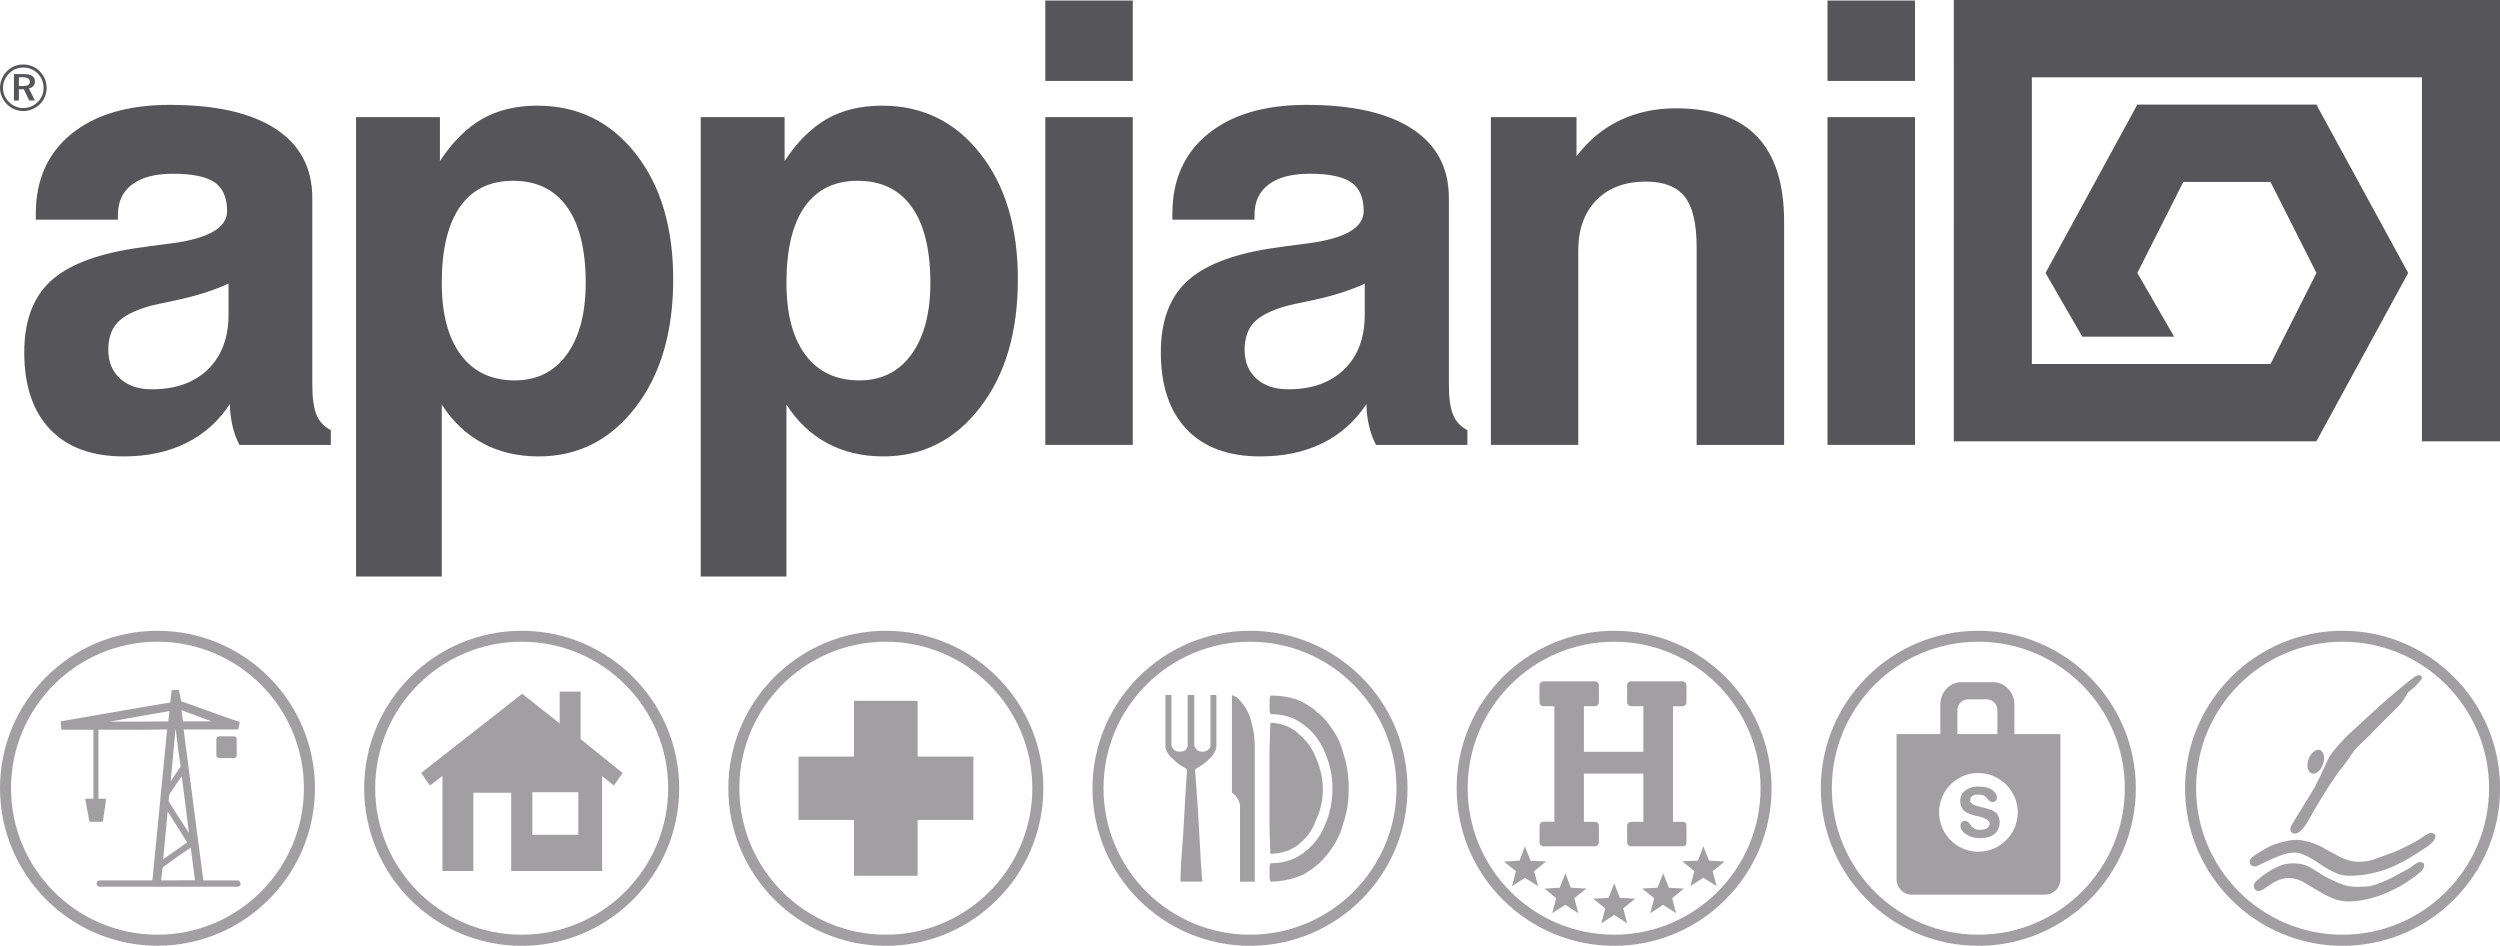 <?xml version="1.0" encoding="utf-8"?>
<!-- Generator: Adobe Illustrator 28.0.0, SVG Export Plug-In . SVG Version: 6.00 Build 0)  -->
<svg version="1.1" id="Vrstva_1" xmlns="http://www.w3.org/2000/svg" xmlns:xlink="http://www.w3.org/1999/xlink" x="0px" y="0px"
	 viewBox="0 0 283.46 107.23" style="enable-background:new 0 0 283.46 107.23;" xml:space="preserve">
<style type="text/css">
	.st0{fill-rule:evenodd;clip-rule:evenodd;fill:#56565A;}
	.st1{fill:#A29FA2;}
</style>
<path class="st0" d="M221.54,0h61.92v50.04h-8.85V8.77h-44.23v32.5h27.06l5.21-10.32l-5.21-10.32h-9.89l-5.21,10.32l4.17,7.22
	h-10.41l-4.17-7.22l10.41-19.09h20.3l10.41,19.09l-10.41,19.09h-41.11V0z M207.21,50.44V13.28h9.92v37.16H207.21z M207.21,9.17V0.06
	h9.92v9.12H207.21z M169.04,50.44V13.28h9.71v4.43c1.39-1.81,3.03-3.17,4.93-4.07c1.89-0.9,4-1.36,6.33-1.36
	c4.11,0,7.18,1.07,9.22,3.21c2.04,2.14,3.06,5.35,3.06,9.65v25.31h-9.92V28c0-2.66-0.45-4.56-1.35-5.7
	c-0.91-1.14-2.38-1.71-4.41-1.71c-2.35,0-4.22,0.7-5.6,2.1c-1.37,1.4-2.06,3.31-2.06,5.72v22.03H169.04z M154.75,32.16
	c-1.63,0.75-3.5,1.35-5.61,1.81c-2.12,0.45-3.21,0.69-3.28,0.72c-1.76,0.5-2.99,1.13-3.69,1.88c-0.7,0.75-1.05,1.79-1.05,3.1
	c0,1.36,0.45,2.45,1.34,3.26c0.89,0.81,2.09,1.21,3.6,1.21c2.7,0,4.82-0.76,6.36-2.27c1.55-1.51,2.32-3.58,2.32-6.19V32.16z
	 M154.93,45.81c-1.26,1.93-2.91,3.4-4.94,4.42c-2.04,1.01-4.4,1.52-7.09,1.52c-3.61,0-6.4-1.02-8.35-3.07
	c-1.95-2.05-2.93-4.96-2.93-8.73c0-3.5,0.97-6.17,2.92-8.01c1.95-1.84,5.17-3.11,9.65-3.79c1.04-0.16,2.38-0.34,4.06-0.55
	c4.24-0.55,6.37-1.77,6.37-3.67c0-1.51-0.47-2.59-1.41-3.25c-0.94-0.65-2.51-0.98-4.71-0.98c-2.02,0-3.57,0.4-4.64,1.21
	c-1.08,0.8-1.62,1.96-1.62,3.45v0.55h-9.31v-0.69c0-3.83,1.35-6.85,4.04-9.04c2.7-2.19,6.42-3.29,11.17-3.29
	c5.21,0,9.2,0.91,11.98,2.72c2.77,1.81,4.16,4.43,4.16,7.85v21.1c0,1.55,0.16,2.71,0.48,3.48c0.32,0.77,0.86,1.34,1.62,1.73v1.68
	h-10.36c-0.34-0.64-0.6-1.35-0.78-2.12C155.05,47.54,154.94,46.7,154.93,45.81z M118.52,50.44V13.28h9.92v37.16H118.52z
	 M118.52,9.17V0.06h9.92v9.12H118.52z M79.45,65.36V13.28h9.51v4.98c1.43-2.18,3.04-3.77,4.8-4.78c1.77-1,3.84-1.5,6.24-1.5
	c4.58,0,8.29,1.81,11.14,5.43c2.85,3.62,4.27,8.37,4.27,14.27c0,5.96-1.42,10.8-4.27,14.5c-2.85,3.71-6.51,5.57-11,5.57
	c-2.37,0-4.48-0.5-6.34-1.5c-1.86-1-3.4-2.46-4.63-4.38v19.5H79.45z M105.49,32.07c0-3.76-0.71-6.62-2.11-8.6
	c-1.41-1.98-3.45-2.97-6.13-2.97c-2.64,0-4.64,0.99-6.02,2.95c-1.37,1.97-2.06,4.84-2.06,8.62c0,3.53,0.72,6.25,2.16,8.18
	c1.44,1.92,3.48,2.88,6.12,2.88c2.5,0,4.46-0.98,5.9-2.95C104.77,38.2,105.49,35.5,105.49,32.07z M40.37,65.36V13.28h9.51v4.98
	c1.44-2.18,3.04-3.77,4.8-4.78c1.77-1,3.84-1.5,6.24-1.5c4.58,0,8.29,1.81,11.14,5.43c2.85,3.62,4.27,8.37,4.27,14.27
	c0,5.96-1.42,10.8-4.27,14.5c-2.85,3.71-6.52,5.57-11,5.57c-2.37,0-4.48-0.5-6.34-1.5c-1.86-1-3.4-2.46-4.63-4.38v19.5H40.37z
	 M66.41,32.07c0-3.76-0.71-6.62-2.11-8.6c-1.41-1.98-3.45-2.97-6.13-2.97c-2.64,0-4.64,0.99-6.02,2.95
	c-1.37,1.97-2.06,4.84-2.06,8.62c0,3.53,0.72,6.25,2.17,8.18c1.44,1.92,3.48,2.88,6.12,2.88c2.5,0,4.47-0.98,5.9-2.95
	C65.7,38.2,66.41,35.5,66.41,32.07z M25.89,32.16c-1.62,0.75-3.49,1.35-5.61,1.81c-2.12,0.45-3.21,0.69-3.27,0.72
	c-1.76,0.5-2.99,1.13-3.69,1.88c-0.7,0.75-1.04,1.79-1.04,3.1c0,1.36,0.45,2.45,1.34,3.26c0.89,0.81,2.09,1.21,3.6,1.21
	c2.7,0,4.82-0.76,6.37-2.27c1.54-1.51,2.32-3.58,2.32-6.19V32.16z M26.06,45.81c-1.26,1.93-2.9,3.4-4.94,4.42
	c-2.03,1.01-4.4,1.52-7.09,1.52c-3.61,0-6.4-1.02-8.35-3.07c-1.95-2.05-2.93-4.96-2.93-8.73c0-3.5,0.97-6.17,2.92-8.01
	c1.95-1.84,5.17-3.11,9.66-3.79c1.03-0.16,2.38-0.34,4.06-0.55c4.24-0.55,6.36-1.77,6.36-3.67c0-1.51-0.47-2.59-1.41-3.25
	c-0.94-0.65-2.51-0.98-4.71-0.98c-2.02,0-3.57,0.4-4.64,1.21c-1.08,0.8-1.62,1.96-1.62,3.45v0.55H4.06v-0.69
	c0-3.83,1.35-6.85,4.04-9.04c2.7-2.19,6.42-3.29,11.17-3.29c5.21,0,9.2,0.91,11.98,2.72c2.77,1.81,4.16,4.43,4.16,7.85v21.1
	c0,1.55,0.16,2.71,0.48,3.48c0.32,0.77,0.86,1.34,1.62,1.73v1.68H27.15c-0.34-0.64-0.6-1.35-0.78-2.12
	C26.19,47.54,26.08,46.7,26.06,45.81z M2.63,7.31c0.36,0,0.7,0.07,1.03,0.2C3.98,7.65,4.27,7.84,4.52,8.1
	c0.25,0.25,0.44,0.53,0.57,0.85c0.13,0.32,0.2,0.66,0.2,1c0,0.36-0.07,0.7-0.2,1.02c-0.13,0.32-0.32,0.6-0.57,0.84
	c-0.26,0.25-0.55,0.45-0.88,0.58c-0.32,0.13-0.66,0.2-1,0.2c-0.35,0-0.69-0.07-1.01-0.2c-0.32-0.14-0.61-0.33-0.86-0.59
	c-0.25-0.25-0.44-0.54-0.57-0.86C0.06,10.63,0,10.3,0,9.95c0-0.35,0.07-0.69,0.21-1.01C0.34,8.62,0.54,8.32,0.8,8.06
	C1.04,7.82,1.32,7.63,1.63,7.5C1.94,7.38,2.28,7.31,2.63,7.31z M4.94,9.98c0-0.32-0.06-0.62-0.17-0.9C4.67,8.8,4.5,8.56,4.29,8.34
	C4.07,8.12,3.82,7.95,3.54,7.84C3.26,7.72,2.96,7.66,2.64,7.66c-0.31,0-0.61,0.06-0.88,0.17S1.25,8.1,1.04,8.31
	C0.81,8.54,0.64,8.8,0.52,9.08C0.4,9.37,0.34,9.66,0.34,9.96c0,0.3,0.06,0.59,0.17,0.86c0.12,0.28,0.28,0.52,0.5,0.74
	c0.22,0.22,0.46,0.39,0.74,0.51c0.28,0.12,0.57,0.18,0.87,0.18c0.31,0,0.61-0.06,0.89-0.17c0.28-0.11,0.53-0.28,0.76-0.5
	c0.22-0.21,0.38-0.45,0.5-0.73C4.89,10.57,4.94,10.28,4.94,9.98z M2.71,8.4c0.42,0,0.73,0.07,0.94,0.21
	c0.21,0.14,0.31,0.34,0.31,0.61c0,0.21-0.06,0.39-0.18,0.53c-0.12,0.14-0.29,0.23-0.5,0.27l0.67,1.37H3.31L2.7,10.12H2.14v1.28H1.58
	V8.4H2.71z M2.61,8.76H2.14v0.99h0.48c0.27,0,0.47-0.04,0.58-0.11c0.12-0.07,0.18-0.2,0.18-0.36c0-0.18-0.06-0.31-0.18-0.39
	C3.07,8.81,2.88,8.76,2.61,8.76z"/>
<path class="st1" d="M265.61,71.52c-9.85,0-17.86,8.01-17.86,17.86s8.01,17.86,17.86,17.86c9.85,0,17.86-8.01,17.86-17.86
	S275.45,71.52,265.61,71.52z M265.61,105.98c-9.16,0-16.61-7.45-16.61-16.61s7.45-16.61,16.61-16.61c9.16,0,16.61,7.45,16.61,16.61
	S274.77,105.98,265.61,105.98z M224.31,71.52c-9.85,0-17.86,8.01-17.86,17.86s8.01,17.86,17.86,17.86s17.86-8.01,17.86-17.86
	S234.16,71.52,224.31,71.52z M224.31,105.98c-9.16,0-16.61-7.45-16.61-16.61s7.45-16.61,16.61-16.61s16.61,7.45,16.61,16.61
	S233.47,105.98,224.31,105.98z M183.02,71.52c-9.85,0-17.86,8.01-17.86,17.86s8.01,17.86,17.86,17.86c9.84,0,17.85-8.01,17.85-17.86
	S192.87,71.52,183.02,71.52z M183.02,105.98c-9.16,0-16.61-7.45-16.61-16.61s7.45-16.61,16.61-16.61c9.15,0,16.6,7.45,16.6,16.61
	S192.18,105.98,183.02,105.98z M141.73,71.52c-9.85,0-17.86,8.01-17.86,17.86s8.01,17.86,17.86,17.86c9.85,0,17.86-8.01,17.86-17.86
	S151.58,71.52,141.73,71.52z M141.73,105.98c-9.16,0-16.61-7.45-16.61-16.61s7.45-16.61,16.61-16.61c9.16,0,16.61,7.45,16.61,16.61
	S150.89,105.98,141.73,105.98z M100.44,71.52c-9.85,0-17.86,8.01-17.86,17.86s8.01,17.86,17.86,17.86s17.86-8.01,17.86-17.86
	S110.29,71.52,100.44,71.52z M100.44,105.98c-9.16,0-16.61-7.45-16.61-16.61s7.45-16.61,16.61-16.61s16.61,7.45,16.61,16.61
	S109.6,105.98,100.44,105.98z M59.15,71.52c-9.85,0-17.86,8.01-17.86,17.86s8.01,17.86,17.86,17.86c9.85,0,17.86-8.01,17.86-17.86
	S68.99,71.52,59.15,71.52z M59.15,105.98c-9.16,0-16.61-7.45-16.61-16.61s7.45-16.61,16.61-16.61c9.16,0,16.61,7.45,16.61,16.61
	S68.3,105.98,59.15,105.98z M65.81,78.42h-2.35v3.61l-0.51-0.41l-3.74-2.96l-11.46,8.98l0.99,1.43l1.43-1.09v10.78h3.5v-8.88h4.29
	v8.88h5h5.31V87.98l1.33,1.09l0.99-1.43l-4.76-3.84V78.42z M65.57,94.65h-2.62h-2.59v-4.83h2.59h2.62V94.65z M104.04,85.79h6.33
	v7.18h-6.33v6.33h-7.21v-6.33h-6.29v-7.18h6.29v-6.33h7.21V85.79z M26.57,83.49c0.14,0,0.27,0.14,0.27,0.31v1.84
	c0,0.17-0.14,0.31-0.27,0.31h-0.88h-0.85c-0.17,0-0.31-0.14-0.31-0.31V83.8c0-0.17,0.14-0.31,0.31-0.31h0.85H26.57z M26.91,99.82
	h-1.23h-2.62l-0.78-5.88l-1.46-11.23h1.46h3.4h1.33l0.17-0.85l-1.5-0.51l-3.4-1.22l-1.73-0.62l-0.27-1.29h-0.1l-0.71,0.03l-0.17,1.4
	l-3.44,0.58l-8.98,1.56l0.07,0.95h3.64v7.82H9.66l0.48,2.62h1.5l0.03-0.07l0.37-2.55h-0.85h-0.03v-7.82h4.69l3.1-0.03l-1.67,17.11
	h-1.43h-4.56c-0.17,0-0.34,0.17-0.34,0.38s0.17,0.34,0.34,0.34h4.56h4.32h2.11h3.4h1.23c0.2,0,0.37-0.14,0.37-0.34
	S27.11,99.82,26.91,99.82z M22.28,81.15l1.7,0.64h-1.7h-1.53l-0.17-1.26L22.28,81.15z M19.9,82.71h0.03l0.24,2.04l0.31,2.18
	l-0.31,0.44l-0.82,1.23L19.9,82.71z M20.17,88.63l0.44-0.61l0.82,6.43l-1.26-1.94l-1.05-1.67l0.07-0.75L20.17,88.63z M15.85,81.82
	h-3.4l3.4-0.61l3.37-0.58l-0.14,1.16L15.85,81.82z M19.01,92l1.16,1.84l1.05,1.67l-1.05,0.75l-1.67,1.16L19.01,92z M20.17,99.82
	h-1.9l0.17-1.46l1.73-1.26l1.46-0.99v0.03l0.48,3.67H20.17z M193.78,97.58l1.77,0.1l-1.36,1.09l0.44,1.7l-1.5-0.95l-1.46,0.95
	l0.44-1.7l-1.12-0.92l-0.14-0.1l-0.1-0.07l0.1-0.03h0.14l1.53-0.07l0.61-1.63L193.78,97.58z M231.87,83.24h-3.47V79.9
	c0-1.4-1.09-2.55-2.38-2.55h-1.84h-1.8c-1.33,0-2.38,1.16-2.38,2.55v3.33h-3.27c0,0,0,0-0.03,0h-1.66V99.7
	c0,0.95,0.78,1.74,1.7,1.74h7.45h7.69c0.96,0,1.74-0.79,1.74-1.74V83.24h-1.7H231.87z M221.94,80.51c0-0.68,0.55-1.22,1.23-1.22
	h1.02h1.05c0.68,0,1.23,0.54,1.23,1.22v2.72h-2.28h-2.25V80.51z M224.32,96.57c-0.03,0-0.07,0-0.14,0
	c-2.38-0.07-4.32-2.04-4.32-4.46s1.94-4.42,4.32-4.46c0.07,0,0.1,0,0.14,0c2.45,0,4.46,2.01,4.46,4.46
	C228.78,94.56,226.77,96.57,224.32,96.57z M261.76,86.06c0.17-0.48,0.51-0.85,0.82-0.99c0.17-0.07,0.34-0.1,0.47-0.03
	c0.44,0.17,0.61,0.88,0.34,1.6c-0.17,0.51-0.48,0.88-0.82,1.02c-0.14,0.07-0.31,0.07-0.48,0.03
	C261.65,87.52,261.49,86.78,261.76,86.06z M226.56,92.49c0.1,0.2,0.17,0.44,0.17,0.75c0,0.54-0.21,0.99-0.58,1.33
	c-0.41,0.3-0.92,0.47-1.6,0.47c-0.14,0-0.24,0-0.38-0.03c-0.21,0-0.38-0.03-0.58-0.1c-0.24-0.07-0.51-0.21-0.75-0.37
	c-0.17-0.1-0.3-0.27-0.41-0.41c-0.1-0.17-0.14-0.34-0.14-0.51c0-0.17,0.03-0.3,0.14-0.41c0.1-0.1,0.24-0.14,0.37-0.14
	c0.2,0,0.41,0.14,0.58,0.38c0.07,0.1,0.1,0.17,0.14,0.23c0.14,0.14,0.27,0.24,0.41,0.31c0.07,0.03,0.17,0.03,0.24,0.07
	c0.1,0,0.24,0.03,0.34,0.03c0.37,0,0.64-0.07,0.82-0.21c0.17-0.1,0.27-0.31,0.27-0.51c0-0.34-0.48-0.62-1.4-0.85h-0.03h-0.07
	c-0.71-0.17-1.19-0.38-1.43-0.62c-0.27-0.24-0.41-0.61-0.41-1.05c0-0.54,0.21-0.95,0.58-1.23c0.34-0.27,0.79-0.41,1.33-0.44
	c0.07,0,0.14,0,0.21,0c0.31,0,0.58,0.03,0.85,0.1c0.24,0.07,0.48,0.17,0.68,0.3c0.14,0.1,0.27,0.24,0.38,0.41
	c0.1,0.17,0.14,0.31,0.14,0.44c0,0.17-0.03,0.27-0.14,0.37c-0.1,0.1-0.21,0.14-0.38,0.14c-0.2,0-0.37-0.14-0.58-0.38
	c-0.03-0.07-0.07-0.1-0.1-0.13c-0.1-0.1-0.21-0.21-0.38-0.27c-0.13-0.03-0.3-0.07-0.54-0.07c-0.03,0-0.07,0-0.14,0
	c-0.21,0-0.41,0.07-0.54,0.17c-0.17,0.1-0.24,0.27-0.24,0.51c0,0.27,0.27,0.48,0.78,0.62c0.07,0,0.1,0.03,0.17,0.03
	c0.14,0.03,0.27,0.07,0.34,0.1c0.41,0.1,0.71,0.17,0.88,0.24c0.17,0.03,0.34,0.1,0.47,0.21C226.29,92.08,226.46,92.25,226.56,92.49z
	 M144.04,96.8l-0.1-3.03v-8.78l0.1-3.03c1.05,0,2.08,0.34,2.92,0.99c0.07,0.07,0.17,0.14,0.23,0.21c0.92,0.75,1.6,1.67,2.01,2.75
	c0.51,1.16,0.79,2.35,0.79,3.61c0,1.26-0.27,2.41-0.79,3.5c-0.41,1.19-1.08,2.01-2.01,2.76c-0.06,0.07-0.17,0.14-0.23,0.17
	C146.12,96.53,145.1,96.8,144.04,96.8z M185.41,101.9l-1.36,1.09l0.44,1.7l-1.46-0.95l-1.46,0.95l0.44-1.7l-1.36-1.09l1.74-0.1
	l0.64-1.64l0.64,1.64L185.41,101.9z M276.08,94.63c0.1,0.21,0.1,0.38-0.17,0.75c-0.27,0.37-1.49,1.15-2.11,1.53
	c-0.61,0.41-2.14,1.26-3.19,1.63c-1.05,0.38-2.21,0.65-3.3,0.72c-0.85,0.07-1.43,0.07-2.11-0.14c-0.21-0.07-0.41-0.17-0.64-0.27
	c-0.75-0.34-1.43-0.82-1.97-1.19c-0.17-0.1-0.34-0.21-0.48-0.3c-0.55-0.31-1.19-0.62-1.7-0.68c-0.55-0.03-0.95,0-1.81,0.31
	c-0.85,0.31-1.63,0.68-2.11,0.92c-0.51,0.27-0.71,0.41-1.08,0.27c-0.44-0.07-0.38-0.65-0.14-0.92c0.21-0.21,1.16-0.79,1.63-1.05
	c0.51-0.31,1.4-0.65,2.08-0.78c0.68-0.17,1.36-0.31,2.28-0.1c0.47,0.1,0.92,0.2,1.33,0.41c0.41,0.14,0.78,0.34,1.22,0.62
	c0.48,0.23,0.95,0.51,1.4,0.75c0.47,0.24,0.95,0.41,1.36,0.51c0.85,0.17,1.8,0.1,2.55-0.17c0.71-0.27,2.31-0.79,2.99-1.12
	c0.68-0.34,1.84-0.88,2.35-1.26c0.51-0.34,0.51-0.34,0.82-0.51C275.6,94.33,275.97,94.43,276.08,94.63z M259.75,94.26
	c-0.17-0.27,0.1-0.75,0.1-0.75c0.31-0.47,2.04-3.33,2.72-4.45v-0.07c0.64-1.12,1.32-2.86,1.6-3.27c0.14-0.24,0.54-0.75,1.02-1.29
	c0.47-0.51,0.99-1.09,1.4-1.43c0.78-0.72,3.16-2.92,4.35-3.95c1.19-0.99,2.28-1.94,2.89-2.35c0.65-0.38,0.89,0.07,0.72,0.34
	c-0.21,0.3-0.79,0.88-1.05,1.09c-0.27,0.2-0.55,0.44-0.62,0.61c-0.1,0.21-0.17,0.34-0.51,0.85c-0.38,0.51-1.94,1.94-3.23,3.3
	c-1.29,1.39-1.8,1.6-2.42,2.51c-0.41,0.65-0.95,1.36-1.53,2.08c-0.24,0.34-0.51,0.72-0.75,1.09c-0.72,1.05-1.29,2.04-1.87,2.99
	c-0.03,0.03-0.07,0.1-0.1,0.17c-0.62,1.02-0.99,1.9-1.57,2.42C260.33,94.7,259.95,94.56,259.75,94.26z M274.82,97.93
	c0.07,0.21,0.1,0.38-0.17,0.71c-0.24,0.34-1.36,1.12-1.94,1.5c-0.55,0.37-1.81,0.99-2.76,1.36c-0.99,0.34-2.01,0.61-3.03,0.68
	c-0.61,0.07-1.16,0.03-1.73-0.1c-0.34-0.07-0.68-0.21-1.05-0.38c-0.61-0.27-1.12-0.58-1.56-0.85c-0.21-0.14-0.41-0.24-0.58-0.34
	c-0.47-0.3-1.02-0.64-1.46-0.78c-0.44-0.14-1.23-0.3-2.01,0c-0.78,0.27-1.22,0.65-1.67,0.95c-0.44,0.31-0.71,0.41-0.99,0.31
	c-0.34-0.14-0.44-0.68-0.14-0.99c0.21-0.21,0.78-0.71,1.26-1.02c0.51-0.34,1.4-0.85,2.04-0.99c0.64-0.14,1.53-0.17,2.35,0.1
	c0.44,0.17,0.82,0.38,1.19,0.64c0.3,0.21,0.64,0.41,1.05,0.65c0.51,0.27,1.05,0.54,1.57,0.75c0.38,0.14,0.71,0.27,1.05,0.34
	c0.75,0.13,1.8,0.1,2.48,0c0.72-0.14,1.91-0.65,2.55-0.99c0.64-0.34,1.56-0.82,2.04-1.12c0.44-0.34,0.44-0.34,0.75-0.51
	C274.38,97.66,274.72,97.76,274.82,97.93z M190.85,100.75h0.1l-0.1,0.07l-1.25,1.02l0.44,1.7l-1.46-0.95l-1.46,0.95l0.44-1.7
	l-1.36-1.09l1.73-0.1l0.65-1.63l0.64,1.63L190.85,100.75z M152.3,85.4c0.44,1.26,0.62,2.58,0.62,4.01c0,1.36-0.17,2.69-0.62,3.95
	c-0.3,1.26-0.92,2.35-1.66,3.33c-0.75,1.02-1.67,1.77-2.82,2.45c-0.27,0.1-0.55,0.24-0.85,0.34c-0.92,0.31-1.9,0.48-2.92,0.48
	l-0.1-0.41v-1.26l0.1-0.41c1.12,0,2.08-0.24,2.92-0.65c0.3-0.17,0.58-0.34,0.85-0.54c1.09-0.82,1.9-1.84,2.41-3.16
	c0.58-1.26,0.85-2.69,0.85-4.12c0-1.43-0.27-2.75-0.85-4.08c-0.51-1.26-1.32-2.35-2.34-3.1c-0.31-0.24-0.62-0.44-0.92-0.61
	c-0.85-0.44-1.84-0.65-2.92-0.65l-0.1-0.44v-1.26l0.1-0.41c1.05,0,2.01,0.14,2.92,0.44c0.3,0.14,0.61,0.24,0.92,0.41
	c0.58,0.34,1.09,0.65,1.49,1.09c0.51,0.34,1.02,0.92,1.53,1.67C151.49,83.23,152,84.14,152.3,85.4z M141.86,81.8
	c0.24,0.75,0.41,1.7,0.41,2.79v15.38h-1.67v-8.71c-0.1-0.31-0.17-0.58-0.34-0.82c-0.17-0.27-0.41-0.44-0.58-0.58V87v-8.2l0.51,0.24
	c0.31,0.24,0.58,0.58,0.92,1.02C141.35,80.47,141.69,80.98,141.86,81.8z M137.24,78.8h0.68v5.79c0,0.3-0.17,0.75-0.51,1.16
	c-0.31,0.34-0.75,0.75-1.26,1.08l-0.65,0.41l0.34,4.79l0.31,5.58l0.17,2.35h-2.48l0.07-2.01l0.24-3.27l0.27-4.77l0.17-2.69
	l-0.68-0.41c-0.51-0.34-0.92-0.75-1.26-1.08c-0.34-0.41-0.51-0.75-0.51-1.16V78.8h0.68v5.79c0.07,0.14,0.17,0.3,0.34,0.47
	c0.17,0.1,0.34,0.17,0.58,0.17c0.24,0,0.51-0.07,0.68-0.17c0.07-0.17,0.24-0.34,0.24-0.47V78.8h0.75v5.79
	c0.1,0.14,0.17,0.3,0.34,0.47c0.17,0.1,0.34,0.17,0.58,0.17c0.27,0,0.44-0.07,0.61-0.17c0.17-0.17,0.31-0.34,0.31-0.47V78.8z
	 M174.94,97.96l-0.99,0.82l0.44,1.7l-1.49-0.95l-1.46,0.95l0.44-1.7l-1.36-1.09l1.77-0.1l0.61-1.63l0.64,1.63l1.4,0.07h0.27
	l0.07,0.03l-0.07,0.07L174.94,97.96z M174.56,95.51v-1.9c0-0.24,0.17-0.41,0.38-0.44c0,0,0.03,0,0.07,0h0.21h1.02v-13.1h-1.02H175
	c-0.04,0-0.07,0-0.07,0c-0.21-0.03-0.38-0.24-0.38-0.44v-1.94c0-0.21,0.17-0.41,0.38-0.41c0-0.03,0.03-0.03,0.07-0.03h0.21h5.64
	c0.24,0,0.44,0.21,0.44,0.44v1.94c0,0.23-0.21,0.44-0.44,0.44h-1.26v5.17h6.74v-5.17h-1.4c-0.24,0-0.44-0.21-0.44-0.44v-1.94
	c0-0.24,0.2-0.44,0.44-0.44h5.88h0.03c0.07,0.03,0.1,0.03,0.14,0.07c0.17,0.07,0.24,0.21,0.24,0.38v1.94c0,0.17-0.07,0.3-0.24,0.37
	c-0.03,0.03-0.07,0.03-0.14,0.07h-0.03h-1.12v13.1h1.12h0.03c0.07,0,0.1,0.03,0.14,0.03c0.17,0.07,0.24,0.24,0.24,0.41v1.9
	c0,0.17-0.07,0.34-0.24,0.41c-0.03,0-0.07,0.03-0.14,0.03h-0.03h-5.88c-0.24,0-0.44-0.21-0.44-0.44v-1.9c0-0.24,0.2-0.44,0.44-0.44
	h1.4v-5.47h-6.74v5.47h1.26c0.24,0,0.44,0.21,0.44,0.44v1.9c0,0.24-0.21,0.44-0.44,0.44h-5.64H175c-0.04,0-0.07,0-0.07,0
	C174.73,95.92,174.56,95.75,174.56,95.51z M179.87,100.75l-1.36,1.09l0.44,1.7l-1.46-0.95l-1.49,0.95l0.44-1.7l-1.22-1.02l-0.1-0.07
	h0.1l1.63-0.1l0.64-1.63l0.62,1.63L179.87,100.75z M17.85,71.52C8.01,71.52,0,79.53,0,89.37s8.01,17.86,17.85,17.86
	c9.85,0,17.86-8.01,17.86-17.86S27.7,71.52,17.85,71.52z M17.85,105.98c-9.16,0-16.6-7.45-16.6-16.61s7.45-16.61,16.6-16.61
	c9.16,0,16.61,7.45,16.61,16.61S27.01,105.98,17.85,105.98z"/>
</svg>
